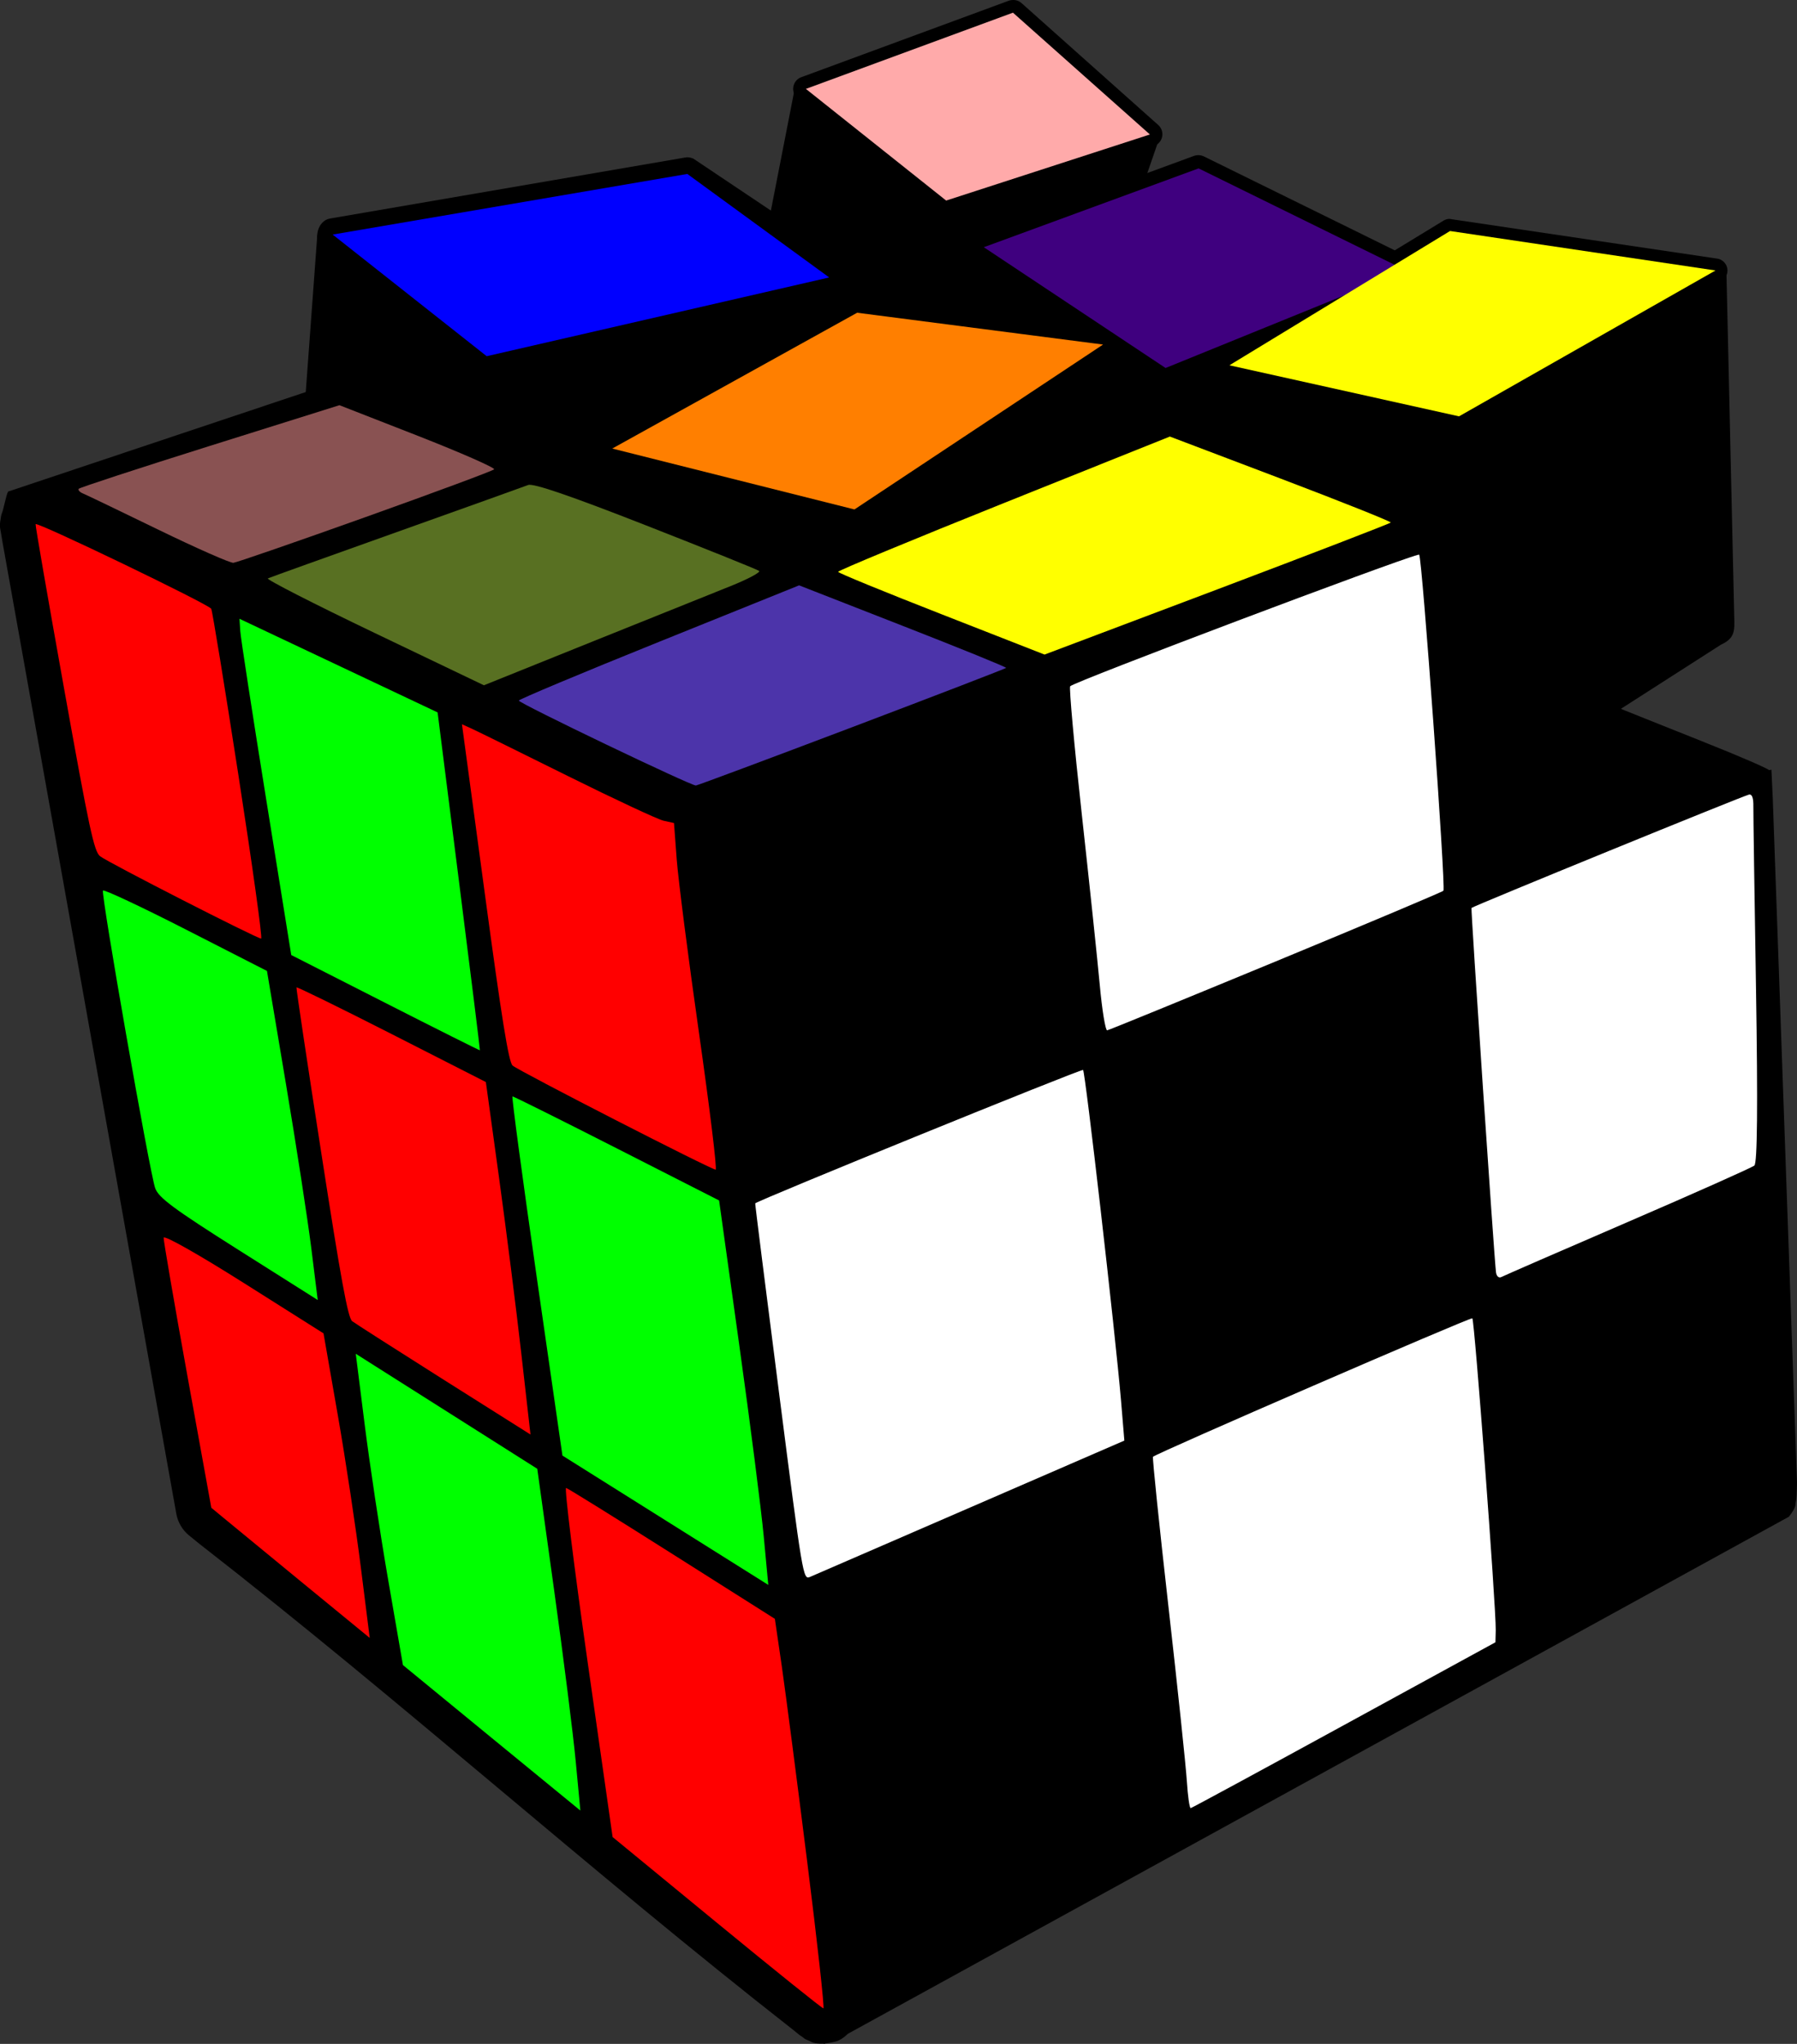 <?xml version="1.0"?><svg width="300" height="341.147" xmlns="http://www.w3.org/2000/svg" xmlns:xlink="http://www.w3.org/1999/xlink">
 <rect width="100%" height="100%" fill="#333333" stroke="none"/>
 <title>Tony Fenwick</title>

 <g>
  <title>Layer 1</title>
  <a xlink:href="http://schools-out.org.uk/classroom" id="svg_5">
   <g id="layer1">
    <path fill="#000000" d="m251.776,110.72l-21.94,6.532c-13.238,3.94 -21.674,6.754 -21.292,7.099c0.347,0.314 8.809,4.561 18.81,9.448l17.959,14.499l50.056,-19.721c0,-0.211 -4.803,-2.291 -10.627,-4.612c-5.825,-2.321 -15.631,-6.238 -21.787,-8.723l-11.18,-4.522z" id="path6177"/>
    <path fill="#000000" id="path6179" d="m168.348,26.309c-0.379,0.045 -0.759,0.166 -1.124,0.281l-165.876,55.46c-0.333,0.585 -0.776,3.096 -1.068,3.709c-0.124,0.399 -0.138,0.638 -0.169,0.843c-0.063,0.409 -0.109,0.626 -0.111,0.786l0,0.562c0.018,0.223 0.041,0.289 0.055,0.394c0.026,0.209 0.083,0.401 0.112,0.618c0.061,0.434 0.164,0.969 0.281,1.686l28.995,162.054c0.25,1.363 1.007,2.663 2.079,3.541l1.798,1.461c33.854,26.334 65.097,54.489 99.008,81.027c0.485,0.378 0.847,0.708 1.18,0.955c0.166,0.125 0.295,0.196 0.506,0.338c0.104,0.071 0.197,0.192 0.45,0.337c0.125,0.071 0.342,0.134 0.674,0.281c0.323,0.14 0.54,0.5 2.416,0.449l0,0.056l0.112,0l0,-0.056c0.143,-0.022 1.646,-0.198 2.304,-0.506c0.69,-0.321 1.184,-0.749 1.573,-1.124l157.11,-86.309c1.316,-1.708 1.046,-2.019 1.124,-2.36c0.081,-0.34 0.09,-0.506 0.112,-0.674c0.043,-0.337 0.039,-0.582 0.055,-0.843c0.036,-0.523 0.038,-1.082 0.056,-1.798l-4.043,-114.179l-0.228,-4.834l-3.225,0.621l-47.091,18.42c-0.649,-2.568 -0.736,-2.944 -0.093,-4.163l20.727,-26.222c-0.143,-0.368 18.268,-9.169 18.146,-9.548c-1.69,-5.251 5.216,-4.865 5.131,-10.575l-4.159,-31.242l-114.514,-39.221c-0.754,-0.226 -1.52,-0.254 -2.303,-0.169l0,-0.055l0,-0.001z"/>
    <path fill="#000000" d="m168.966,0.011a2.073,2.073 0 0 0 -0.562,0.111l-34.614,12.756a2.073,2.073 0 0 0 -0.562,3.596l23.432,18.655a2.073,2.073 0 0 0 1.911,0.338l33.995,-11.07a2.073,2.073 0 0 0 0.787,-3.54l-22.814,-20.341a2.073,2.073 0 0 0 -1.573,-0.506l0,0.001z" id="path6181"/>
    <path fill="#000000" id="path6183" d="m81.258,59.456l3.174,34.265l-33.791,-22.771l2.334,-31.791l28.283,20.296z"/>
    <path fill="#000000" d="m138.627,38.66l-57.369,20.796l3.174,34.266l57.424,-20.789l-3.229,-34.273l0,0z" id="path6185"/>
    <path fill="#000000" id="path6187" d="m142.666,85.056l3.094,33.14l-40.472,-10.162l-3.065,-33.168l40.443,10.19l0,0l0,0z"/>
    <path fill="#000000" d="m142.666,85.056l3.094,33.14l41.478,-27.518l-3.088,-33.177l-41.484,27.555l0,0l0,0z" id="path6189"/>
    <path fill="#000000" id="path6191" d="m132.619,15.076l25.399,18.407l2.876,29.907l-33.498,-21.593l5.224,-26.721z"/>
    <path fill="#000000" d="m158.018,33.482l2.876,29.907l23.187,-12.867l9.731,-28.218l-35.793,11.178z" id="path6193"/>
    <path fill="#000000" d="m199.759,25.915a2.214,2.214 0 0 0 -0.45,0.113l-35.85,13.149a2.214,2.214 0 0 0 -0.449,3.933l30.343,20.173a2.214,2.214 0 0 0 2.079,0.168l40.12,-16.295a2.214,2.214 0 0 0 0.112,-3.99l-34.614,-17.025a2.214,2.214 0 0 0 -1.292,-0.225l0.001,-0.001z" id="path6195"/>
    <path fill="#000000" d="m114.685,26.253c-0.133,0.02 -0.263,0.027 -0.393,0.055l-59.225,10.171c-2.058,0.365 -2.866,3.523 -1.237,4.832l25.736,20.285c0.726,0.587 1.762,0.763 2.641,0.45l56.978,-14.722c1.03,-0.383 1.772,-1.439 1.784,-2.538c0.017,-1.099 -0.707,-2.17 -1.729,-2.576l-23.487,-15.733c-0.336,-0.147 -0.702,-0.222 -1.068,-0.225l0,0.001l0,0z" id="path6197"/>
    <path fill="#000000" id="path6199" d="m234.706,45.114l2.861,30.978l-40.118,16.276l-2.858,-30.937l40.115,-16.317l0,0z"/>
    <path fill="#000000" d="m241.958,36.536a2.011,2.011 0 0 0 -0.955,0.281l-36.805,22.42a2.011,2.011 0 0 0 0.618,3.708l38.322,8.541a2.011,2.011 0 0 0 1.461,-0.224l42.818,-24.387a2.011,2.011 0 0 0 -0.731,-3.709l-44.335,-6.574a2.011,2.011 0 0 0 -0.393,-0.056l0,0z" id="path6201"/>
    <path fill="#000000" id="path6203" d="m243.569,69.492l42.941,-25.081c0.663,0.077 1.171,-0.648 1.693,0.3l1.32,58.294c0.045,2.094 0.204,3.514 -2.222,4.597l-38.605,24.747l-5.127,-62.857z"/>
    <path fill="#ffaaaa" d="m169.107,2.114l-34.569,12.723l23.417,18.64l34.016,-11.032l-22.864,-20.331z" id="path6205"/>
    <path fill="#ff0000" d="m5.944,87.485c-0.079,0.107 2.057,12.404 4.735,27.341c4.212,23.489 5.017,27.299 6.03,28.086c1.381,1.073 26.261,13.788 26.89,13.743c0.238,-0.02 -1.469,-12.244 -3.778,-27.16c-2.309,-14.917 -4.356,-27.463 -4.555,-27.882c-0.342,-0.722 -29.014,-14.537 -29.321,-14.128l-0.001,0z" id="path6207"/>
    <path fill="#00ff00" d="m39.978,103.277l0.136,2.08c0.076,1.138 2.02,13.758 4.323,28.052l4.186,25.994l15.714,7.993c8.642,4.398 15.744,7.952 15.78,7.904c0.036,-0.047 -1.534,-12.747 -3.496,-28.23l-3.565,-28.162l-16.54,-7.815l-16.54,-7.815l0.002,-0.001z" id="path6209"/>
    <path fill="#ffffff" d="m236.71,92.613c-3.776,0.944 -57.388,21.17 -58.05,21.93c-0.199,0.23 0.665,9.813 1.933,21.306c1.269,11.493 2.62,24.344 3.008,28.557c0.385,4.214 0.95,7.616 1.237,7.565c0.291,-0.042 12.988,-5.239 28.212,-11.532c15.224,-6.294 27.787,-11.589 27.921,-11.768c0.421,-0.562 -3.56,-55.722 -4.049,-56.089c-0.028,-0.022 -0.093,-0.02 -0.212,0.03l0,0.001z" id="path6211"/>
    <path fill="#ff0000" d="m77.121,120.882l3.796,28.109c2.846,21.107 4.007,28.292 4.654,28.857c1.048,0.914 33.239,17.412 33.903,17.374c0.26,-0.02 -0.996,-10.296 -2.786,-22.847c-1.792,-12.55 -3.458,-25.562 -3.712,-28.912l-0.455,-6.093l-1.738,-0.385c-0.949,-0.214 -8.101,-3.55 -15.888,-7.414c-7.787,-3.864 -14.957,-7.402 -15.952,-7.86l-1.822,-0.829l0,0z" id="path6213"/>
    <path fill="#000000" d="m173.526,116.583c-2.891,0.388 -55.239,20.866 -55.827,21.83c-0.493,0.808 0.3,7.65 3.418,29.489c2.234,15.644 4.272,28.419 4.527,28.38c0.256,-0.036 12.535,-5.044 27.299,-11.124c14.764,-6.081 27.039,-11.329 27.264,-11.654c0.224,-0.325 -0.897,-11.954 -2.482,-25.841c-1.585,-13.887 -2.925,-26.597 -2.983,-28.244c-0.092,-2.572 -0.264,-2.966 -1.217,-2.836z" id="path6215"/>
    <path fill="#00ff00" d="m17.191,148.645c-0.377,0.501 7.783,46.999 8.714,49.661c0.556,1.589 3.048,3.442 13.906,10.31l13.233,8.367l-1.076,-8.657c-0.595,-4.76 -2.501,-17.109 -4.237,-27.452l-3.161,-18.814l-13.541,-6.917c-7.447,-3.803 -13.671,-6.721 -13.837,-6.499l-0.001,0.001z" id="path6217"/>
    <path fill="#ff0000" d="m49.494,164.802c-0.059,0.131 1.795,12.575 4.144,27.643c3.282,21.155 4.451,27.544 5.156,28.072c0.502,0.377 7.406,4.797 15.34,9.809l14.428,9.107l-1.529,-13.483c-0.841,-7.413 -2.519,-20.66 -3.726,-29.425l-2.194,-15.922l-15.758,-8.026c-8.666,-4.411 -15.802,-7.906 -15.861,-7.774z" id="path6219"/>
    <path fill="#ffffff" d="m292.02,132.611c-0.727,0.105 -46.107,18.631 -46.361,18.935c-0.137,0.164 3.809,58.822 4.092,60.835c0.094,0.658 0.48,0.986 0.901,0.762c0.405,-0.215 9.909,-4.356 21.121,-9.193c11.211,-4.837 20.709,-9.075 21.109,-9.409c0.492,-0.411 0.589,-9.931 0.277,-29.264c-0.254,-15.757 -0.462,-29.57 -0.444,-30.706c0.022,-1.352 -0.212,-2.025 -0.696,-1.96z" id="path6221"/>
    <path fill="#000000" d="m241.312,153.276l-27.881,11.485c-15.338,6.317 -28.005,11.626 -28.135,11.798c-0.258,0.345 4.8,48.157 5.995,56.682l0.737,5.34l26.568,-11.536c14.614,-6.346 26.714,-11.729 26.884,-11.956c0.299,-0.399 -3.246,-54.972 -3.868,-59.54l-0.299,-2.273l-0.001,0z" id="path6223"/>
    <path fill="#00ff00" d="m85.554,182.998c-0.157,0.022 1.651,13.521 4.025,29.996l4.317,29.955l17.183,10.793l17.182,10.792l-0.756,-8.069c-0.411,-4.436 -2.259,-18.874 -4.105,-32.084l-3.349,-24.014l-17.103,-8.705c-9.41,-4.786 -17.238,-8.686 -17.393,-8.664l-0.001,0z" id="path6225"/>
    <path fill="#ffffff" d="m180.814,178.585c-0.287,-0.215 -54.498,21.84 -54.735,22.269c-0.04,0.069 1.747,14.247 3.961,31.49c3.971,30.928 4.024,31.346 5.178,30.861c0.643,-0.272 12.719,-5.513 26.831,-11.632l25.656,-11.127l-0.551,-6.634c-0.984,-11.516 -5.974,-54.952 -6.341,-55.227z" id="path6227"/>
    <path fill="#ff0000" d="m27.34,206.555c-0.025,0 -0.022,0.03 -0.02,0.044c-0.018,0.482 1.756,10.828 3.954,22.977l4.004,22.08l1.796,1.486c0.986,0.811 6.927,5.7 13.213,10.864l11.437,9.376l-1.48,-11.748c-0.814,-6.468 -2.533,-17.916 -3.848,-25.428l-2.386,-13.658l-13.318,-8.414c-7.519,-4.744 -13.004,-7.851 -13.358,-7.577l0.006,-0.002z" id="path6229"/>
    <path fill="#00ff00" d="m59.394,225.956l1.472,11.69c0.809,6.438 2.564,18.139 3.927,25.991l2.475,14.278l14.801,12.143l14.821,12.14l-0.773,-8.186c-0.423,-4.504 -2.04,-17.327 -3.596,-28.513l-2.825,-20.347l-15.151,-9.598l-15.151,-9.598l0,0z" id="path6231"/>
    <path fill="none" d="m292.477,200.024c-1.964,0.42 -7.342,2.674 -20.763,8.508c-11.805,5.133 -21.497,9.379 -21.539,9.451c-0.044,0.071 0.651,10.575 1.55,23.34c0.899,12.766 1.689,24.884 1.766,26.934c0.132,3.48 0.217,3.697 1.256,3.107c0.612,-0.348 9.579,-5.268 19.923,-10.923c10.344,-5.655 19.022,-10.562 19.292,-10.912c0.51,-0.662 0.037,-47.691 -0.496,-49.369c-0.062,-0.198 -0.334,-0.276 -0.989,-0.135l0,-0.001z" id="path6233"/>
    <path fill="#ffffff" d="m245.795,220.034c-0.425,-0.156 -52.985,22.632 -53.308,23.114c-0.122,0.18 1.039,11.411 2.573,24.957c1.534,13.545 2.918,26.677 3.078,29.181c0.16,2.503 0.447,4.529 0.642,4.502c0.199,-0.03 11.726,-6.275 25.621,-13.875l25.254,-13.802l0.05,-2.007c0.066,-3.796 -3.55,-51.936 -3.91,-52.07l0,0z" id="path6235"/>
    <path fill="#ff0000" d="m94.508,248.346c-0.31,-0.069 1.303,13.012 3.595,29.068l4.17,29.203l17.407,14.305c9.574,7.871 17.577,14.299 17.781,14.291c0.204,0 -1.006,-10.978 -2.69,-24.386c-1.682,-13.407 -3.583,-28.033 -4.224,-32.502l-1.186,-8.127l-17.152,-10.856c-9.436,-5.971 -17.397,-10.923 -17.706,-10.995l0.005,-0.001z" id="path6237"/>
    <path fill="#000000" d="m188.216,245.124c-0.235,-0.176 -16.049,6.584 -52.399,22.41c-0.977,0.426 -0.749,2.517 3.521,32.425c2.52,17.656 4.796,31.824 5.076,31.668c0.278,-0.155 11.783,-6.441 25.567,-13.966l25.054,-13.676l-0.513,-3.768c-0.295,-2.066 -1.768,-15.254 -3.274,-29.311c-1.506,-14.057 -2.866,-25.662 -3.027,-25.783l-0.005,0.001z" id="path6239"/>
    <path fill="#ff7f00" d="m143.098,52.197l-40.886,22.669l40.433,10.164l41.504,-27.522l-41.05,-5.31z" id="path6247"/>
    <path fill="#3f007f" d="m200.1,28.105l-35.861,13.158l30.346,20.16l40.123,-16.302l-34.608,-17.016z" id="path6249"/>
    <path fill="#ffff00" d="m242.076,38.557l-36.833,22.413l38.332,8.522l42.821,-24.348l-44.321,-6.588z" id="path6253"/>
    <path fill="#ffff00" d="m195.301,72.864l-27.718,11.105c-15.245,6.109 -27.694,11.275 -27.666,11.474c0.029,0.198 7.801,3.376 17.266,7.078l17.197,6.732l28.802,-10.864c15.833,-5.982 28.881,-11.016 28.996,-11.169c0.115,-0.154 -8.134,-3.448 -18.331,-7.322l-18.547,-7.034z" id="path6255"/>
    <path fill="#000000" d="m286.634,50.329l-42.201,24.528l4.281,54.585l38.669,-24.717l-0.749,-54.396z" id="path6257"/>
    <a xlink:href="http://schools-out.org.uk" id="svg_1">
     <path fill="#895252" d="m56.668,67.631l-21.622,6.789c-11.893,3.74 -21.753,6.964 -21.905,7.167c-0.151,0.201 0.174,0.561 0.726,0.787c0.552,0.226 6.219,2.951 12.585,6.044c6.366,3.093 11.994,5.569 12.509,5.52c0.516,-0.048 10.434,-3.474 22.038,-7.621c11.605,-4.147 21.282,-7.735 21.492,-7.979c0.21,-0.244 -5.514,-2.768 -12.717,-5.589l-13.106,-5.118z" id="path6241"/>
    </a>
    <a xlink:href="http://lgbthistorymonth.org.uk" id="svg_2">
     <path fill="#587022" d="m88.171,80.953c-0.689,0.266 -10.617,3.824 -22.057,7.901c-11.44,4.076 -21.072,7.533 -21.395,7.687c-0.323,0.156 7.672,4.243 17.748,9.069l18.319,8.769l17.994,-7.242c9.904,-3.979 20.376,-8.178 23.258,-9.34c2.882,-1.161 4.987,-2.289 4.69,-2.511c-0.297,-0.222 -8.812,-3.651 -18.927,-7.613c-12.547,-4.915 -18.777,-7.052 -19.631,-6.721z" id="path6245"/>
    </a>
    <a xlink:href="http://adayinhand.com" id="svg_3">
     <path fill="#4c34aa" d="m133.408,97.699l-23.422,9.442c-12.89,5.194 -23.414,9.606 -23.372,9.792c0.113,0.502 28.842,14.274 29.565,14.173c0.341,-0.048 12.105,-4.435 26.13,-9.75c14.025,-5.314 25.567,-9.762 25.656,-9.88c0.088,-0.117 -7.65,-3.261 -17.194,-6.99l-17.363,-6.787z" id="path6243"/>
    </a>
    <a xlink:href="http://idaho.org.uk" id="svg_4">
     <path fill="#0000ff" d="m114.745,29.033l-59.208,10.118l25.714,20.303l57.177,-13.146l-23.683,-17.275z" id="path6251"/>
    </a>
   </g>
  </a>
 </g>
</svg>